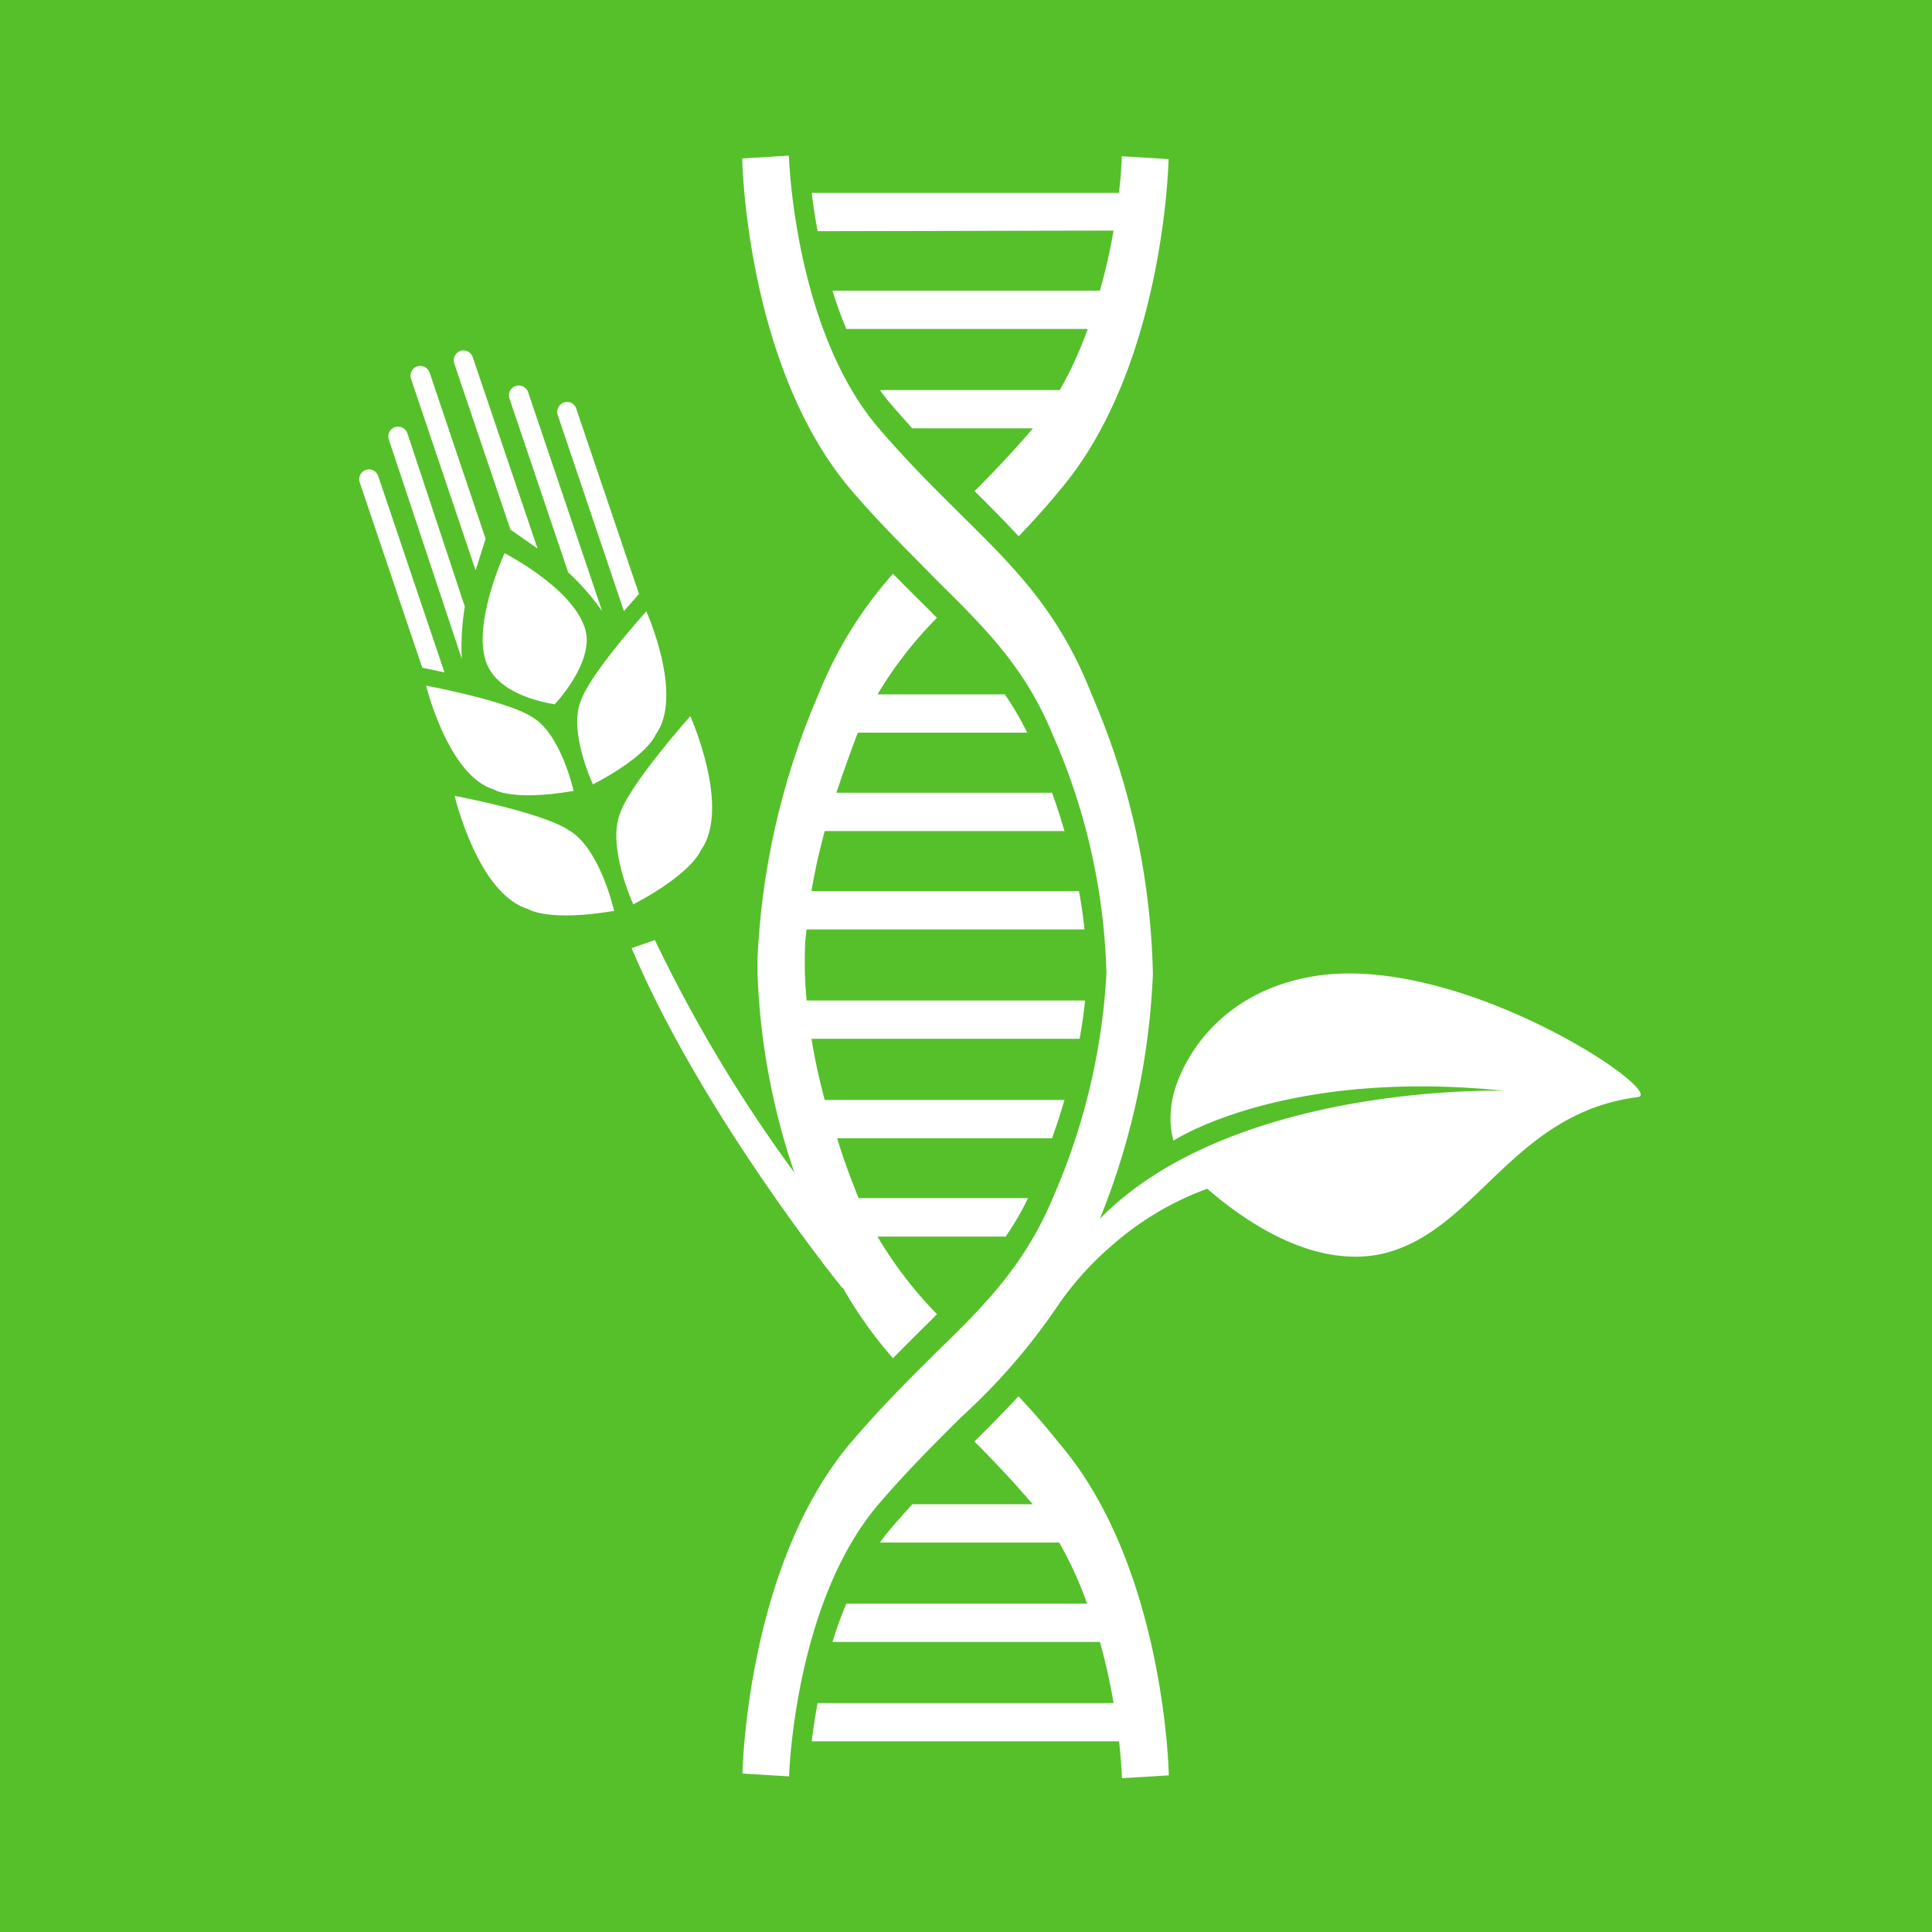 <svg id="TARGETS" xmlns="http://www.w3.org/2000/svg" viewBox="0 0 94.85 94.85">
  <defs>
    <style>
      .cls-1 {
        fill: #56c02b;
      }

      .cls-2 {
        fill: #fff;
      }
    </style>
  </defs>
  <title>Goal_15_RGB_NG</title>
  <rect class="cls-1" width="94.85" height="94.85"/>
  <g>
    <path class="cls-2" d="M50,68.55c-.69.75-1.41,1.47-2.16,2.22.91.91,1.85,1.9,2.86,3.08l0,0H44.79c-.36.4-.73.81-1.11,1.26-.17.2-.33.41-.48.62H52a18.33,18.33,0,0,1,1.37,3H41.55a19.26,19.26,0,0,0-.68,1.88H54a28.88,28.88,0,0,1,.67,3H40.14c-.13.69-.22,1.33-.29,1.88H54.94c.12,1.08.14,1.78.14,1.81l2.3-.14c0-.42-.29-10.34-5.36-16.28C51.32,70,50.64,69.23,50,68.55Z"/>
    <path class="cls-2" d="M41.38,63.22a20.74,20.74,0,0,0,2.46,3.46c.58-.59,1.14-1.15,1.66-1.66l.5-.5a20,20,0,0,1-2.92-3.81h6.29a13.78,13.78,0,0,0,1.1-1.89H42.16l-.06-.13c-.4-1-.73-1.9-1-2.81H51.65c.23-.64.43-1.27.61-1.88H40.49c-.27-1-.49-2-.65-3H53c.12-.64.21-1.27.27-1.88H39.6c-.05-.59-.09-1.17-.09-1.75s0-1.15.09-1.74H53.24c-.06-.61-.15-1.24-.27-1.88H39.84c.16-1,.38-1.94.65-2.95H52.26c-.18-.62-.38-1.24-.61-1.88H41.06c.31-.92.64-1.85,1-2.81l.06-.14h8.31a14.27,14.27,0,0,0-1.1-1.88H43.08A19.64,19.64,0,0,1,46,30.33c-.17-.16-.33-.33-.5-.5-.52-.51-1.08-1.07-1.66-1.66a20.14,20.14,0,0,0-3.65,5.9,36.88,36.88,0,0,0-3,13h0c0,.13,0,.25,0,.37s0,.25,0,.37h0A34,34,0,0,0,39,57.57a71.19,71.19,0,0,1-6.85-11.42l-1.14.4c3.48,8.23,10.35,16.69,10.35,16.69Z"/>
    <path class="cls-2" d="M54.67,11.32A29.49,29.49,0,0,1,54,14.27H40.87c.19.62.42,1.26.68,1.88H53.4a18.74,18.74,0,0,1-1.37,3H43.2c.15.21.31.42.48.62.38.45.75.86,1.11,1.26h5.92l0,0c-1,1.18-1.95,2.16-2.86,3.08.75.75,1.47,1.47,2.16,2.22.65-.68,1.33-1.42,2-2.24,5.07-5.94,5.35-15.86,5.36-16.28l-2.3-.14s0,.72-.14,1.8H39.85c.07.55.16,1.18.29,1.88Z"/>
    <path class="cls-2" d="M64.49,47.93c-5.29.88-6.94,5.09-7,6.55A4.09,4.09,0,0,0,57.61,56S63,52.44,73.84,53.55c0,0-11.3-.35-18.24,4.88A15.38,15.38,0,0,0,54,59.83a36.06,36.06,0,0,0,2.6-12h0a36.29,36.29,0,0,0-3-13.72C52,30,49.75,27.81,47.17,25.26,45.9,24,44.58,22.7,43.12,21,39,16.16,38.73,7.72,38.73,7.64l-2.29.14c0,.42.28,10.34,5.35,16.28,1.53,1.79,3,3.19,4.2,4.43,2.44,2.41,4.36,4.31,5.73,7.67a31,31,0,0,1,2.6,11.63h0a31.78,31.78,0,0,1-2.58,10.9C50.35,62.05,48.43,64,46,66.36c-1.25,1.24-2.67,2.64-4.2,4.43-5.07,5.94-5.34,15.86-5.35,16.28l2.29.14c0-.09.26-8.52,4.39-13.36,1.46-1.7,2.78-3,4.05-4.27A30.4,30.4,0,0,0,52,64l0,0a15.32,15.32,0,0,1,2.64-2.9,14.61,14.61,0,0,1,4.63-2.74c1.89,1.64,5.32,4,8.73,3.16,4.53-1.16,6.28-6.88,12.41-7.66C81.86,53.63,71.66,46.74,64.49,47.93Z"/>
    <path class="cls-2" d="M28.71,30.82c-.66-2-3.94-3.66-3.94-3.66s-1.56,3.4-.92,5.3c.54,1.6,2.74,2,3.38,2.12C27.23,34.58,29.26,32.45,28.71,30.82Z"/>
    <path class="cls-2" d="M24.25,38.76s.87.59,3.91.07c0,0-.63-2.87-2.08-3.65,0,0-.81-.66-5.16-1.52C20.92,33.66,22,38.09,24.25,38.76Z"/>
    <path class="cls-2" d="M27.89,40.74S27,40,22.32,39.07c0,0,1.13,4.82,3.61,5.56,0,0,.94.64,4.22.09C30.15,44.72,29.45,41.59,27.89,40.74Z"/>
    <path class="cls-2" d="M29.11,38.51c2.73-1.43,3.07-2.43,3.07-2.43,1.42-1.92-.45-6.07-.45-6.07-2.94,3.32-3.19,4.34-3.19,4.34C27.86,35.84,29.11,38.51,29.11,38.51Z"/>
    <path class="cls-2" d="M34.39,41.77c1.53-2.09-.5-6.61-.5-6.61-3.15,3.6-3.42,4.7-3.42,4.7-.72,1.63.62,4.54.62,4.54C34,42.86,34.39,41.77,34.39,41.77Z"/>
    <path class="cls-2" d="M18.57,23.38a.48.48,0,0,0-.61-.31.49.49,0,0,0-.3.61l3.07,9.1,1.09.23Z"/>
    <path class="cls-2" d="M22.67,32.34v0a12.16,12.16,0,0,1,.15-2.56L20,21.27a.49.49,0,0,0-.61-.3.48.48,0,0,0-.3.61Z"/>
    <path class="cls-2" d="M23.35,28l.49-1.55-2.75-8.16a.49.49,0,0,0-.61-.3.48.48,0,0,0-.3.61Z"/>
    <path class="cls-2" d="M30.63,30l.74-.84-3.08-9.1a.47.47,0,0,0-.6-.3.49.49,0,0,0-.31.61Z"/>
    <path class="cls-2" d="M27.89,28.09A12.38,12.38,0,0,1,29.56,30h0L25.93,19.26a.48.48,0,1,0-.92.3Z"/>
    <path class="cls-2" d="M25.06,26l1.33.93-3.18-9.39a.48.48,0,0,0-.61-.31.49.49,0,0,0-.3.61Z"/>
  </g>
</svg>
